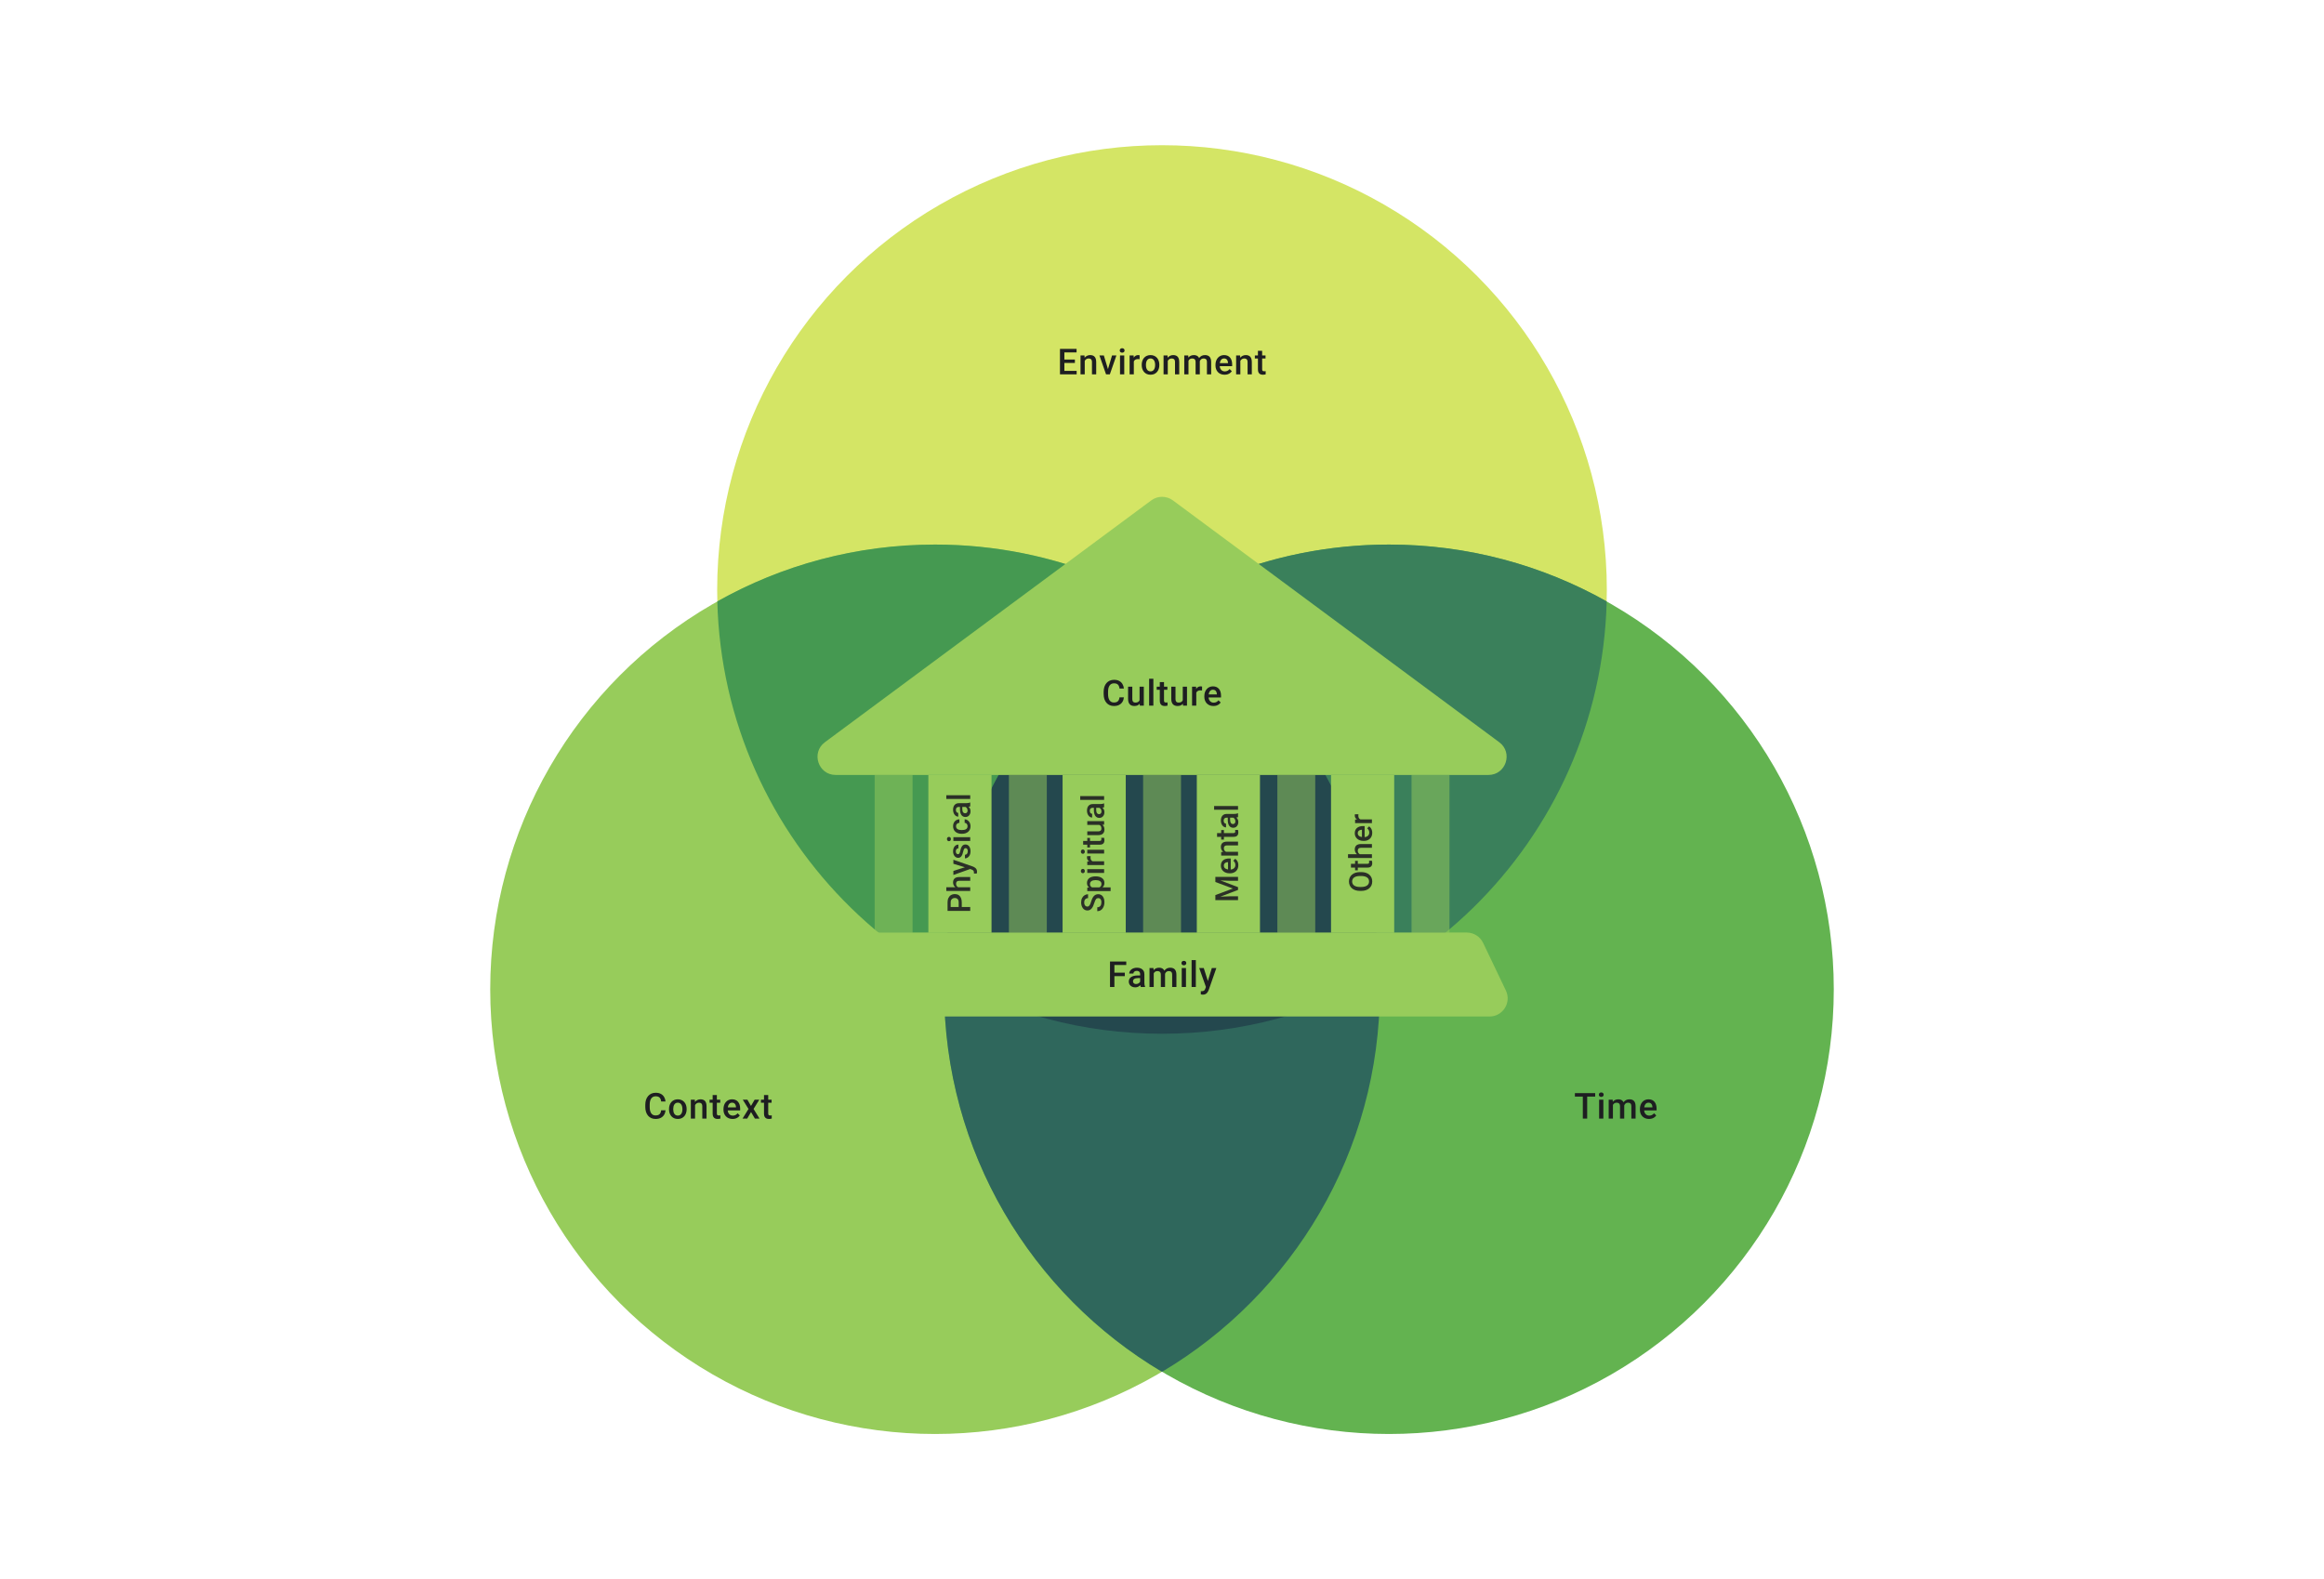 <svg width="1024" height="696" viewBox="0 0 1024 696" fill="none" xmlns="http://www.w3.org/2000/svg">
<circle cx="512" cy="260" r="196" fill="#D4E565"/>
<circle cx="412" cy="436" r="196" fill="#97CC5B"/>
<circle cx="612" cy="436" r="196" fill="#63B350"/>
<path fill-rule="evenodd" clip-rule="evenodd" d="M316.064 265.044C344.421 249.096 377.148 240 412 240C518.561 240 605.261 325.039 607.936 430.956C579.579 446.904 546.852 456 512 456C405.439 456 318.739 370.961 316.064 265.044Z" fill="#459951"/>
<path fill-rule="evenodd" clip-rule="evenodd" d="M416.064 430.956C418.739 325.039 505.439 240 612 240C646.852 240 679.579 249.096 707.936 265.044C705.261 370.961 618.561 456 512 456C477.148 456 444.421 446.904 416.064 430.956Z" fill="#3A805B"/>
<path fill-rule="evenodd" clip-rule="evenodd" d="M512 604.606C569.48 570.441 608 507.719 608 436C608 364.281 569.48 301.559 512 267.394C454.52 301.559 416 364.281 416 436C416 507.719 454.52 570.441 512 604.606Z" fill="#2F675C"/>
<path fill-rule="evenodd" clip-rule="evenodd" d="M512 267C568.128 300.361 606.178 360.953 607.936 430.562C579.579 446.51 546.852 455.606 512 455.606C477.148 455.606 444.421 446.51 416.064 430.562C417.822 360.953 455.872 300.361 512 267Z" fill="#24484E"/>
<path d="M474.399 163.465V165H468.436V163.465H474.399ZM468.984 153.767V165H467.047V153.767H468.984ZM473.62 158.458V159.97H468.436V158.458H473.62ZM474.361 153.767V155.31H468.436V153.767H474.361ZM477.956 158.435V165H476.096V156.653H477.848L477.956 158.435ZM477.624 160.518L477.022 160.51C477.027 159.919 477.11 159.376 477.269 158.882C477.434 158.388 477.66 157.964 477.948 157.609C478.241 157.254 478.591 156.982 478.997 156.791C479.403 156.596 479.856 156.498 480.355 156.498C480.756 156.498 481.119 156.555 481.443 156.668C481.772 156.776 482.052 156.953 482.284 157.2C482.52 157.447 482.7 157.769 482.824 158.165C482.947 158.556 483.009 159.036 483.009 159.607V165H481.142V159.6C481.142 159.198 481.083 158.882 480.964 158.651C480.851 158.414 480.684 158.247 480.463 158.149C480.247 158.046 479.977 157.995 479.653 157.995C479.334 157.995 479.049 158.062 478.797 158.196C478.545 158.329 478.331 158.512 478.156 158.743C477.986 158.975 477.855 159.242 477.763 159.546C477.67 159.849 477.624 160.173 477.624 160.518ZM487.938 163.527L489.983 156.653H491.911L489.011 165H487.807L487.938 163.527ZM486.372 156.653L488.455 163.557L488.556 165H487.352L484.436 156.653H486.372ZM495.367 156.653V165H493.5V156.653H495.367ZM493.377 154.462C493.377 154.179 493.47 153.945 493.655 153.76C493.845 153.569 494.107 153.474 494.442 153.474C494.771 153.474 495.031 153.569 495.221 153.76C495.411 153.945 495.506 154.179 495.506 154.462C495.506 154.739 495.411 154.971 495.221 155.156C495.031 155.341 494.771 155.434 494.442 155.434C494.107 155.434 493.845 155.341 493.655 155.156C493.47 154.971 493.377 154.739 493.377 154.462ZM499.587 158.242V165H497.728V156.653H499.502L499.587 158.242ZM502.141 156.599L502.125 158.327C502.012 158.306 501.889 158.291 501.755 158.28C501.626 158.27 501.498 158.265 501.369 158.265C501.05 158.265 500.77 158.311 500.528 158.404C500.287 158.491 500.083 158.62 499.919 158.79C499.759 158.954 499.636 159.155 499.549 159.391C499.461 159.628 499.41 159.893 499.394 160.186L498.97 160.217C498.97 159.692 499.021 159.206 499.124 158.759C499.227 158.311 499.381 157.918 499.587 157.578C499.798 157.239 500.06 156.974 500.374 156.784C500.693 156.593 501.061 156.498 501.477 156.498C501.59 156.498 501.711 156.509 501.84 156.529C501.974 156.55 502.074 156.573 502.141 156.599ZM503.066 160.919V160.741C503.066 160.14 503.154 159.582 503.329 159.067C503.503 158.548 503.755 158.098 504.085 157.717C504.419 157.331 504.825 157.033 505.304 156.822C505.787 156.606 506.332 156.498 506.939 156.498C507.551 156.498 508.096 156.606 508.575 156.822C509.058 157.033 509.467 157.331 509.801 157.717C510.136 158.098 510.39 158.548 510.565 159.067C510.74 159.582 510.827 160.14 510.827 160.741V160.919C510.827 161.521 510.74 162.079 510.565 162.593C510.39 163.107 510.136 163.557 509.801 163.943C509.467 164.324 509.061 164.622 508.582 164.838C508.104 165.049 507.561 165.154 506.954 165.154C506.342 165.154 505.795 165.049 505.311 164.838C504.833 164.622 504.427 164.324 504.092 163.943C503.758 163.557 503.503 163.107 503.329 162.593C503.154 162.079 503.066 161.521 503.066 160.919ZM504.925 160.741V160.919C504.925 161.294 504.964 161.649 505.041 161.984C505.118 162.318 505.239 162.611 505.404 162.863C505.568 163.115 505.779 163.313 506.036 163.457C506.294 163.601 506.6 163.673 506.954 163.673C507.299 163.673 507.597 163.601 507.849 163.457C508.107 163.313 508.317 163.115 508.482 162.863C508.647 162.611 508.767 162.318 508.845 161.984C508.927 161.649 508.968 161.294 508.968 160.919V160.741C508.968 160.371 508.927 160.021 508.845 159.692C508.767 159.358 508.644 159.062 508.474 158.805C508.31 158.548 508.099 158.347 507.842 158.203C507.59 158.054 507.289 157.98 506.939 157.98C506.589 157.98 506.286 158.054 506.029 158.203C505.777 158.347 505.568 158.548 505.404 158.805C505.239 159.062 505.118 159.358 505.041 159.692C504.964 160.021 504.925 160.371 504.925 160.741ZM514.546 158.435V165H512.686V156.653H514.438L514.546 158.435ZM514.214 160.518L513.612 160.51C513.617 159.919 513.7 159.376 513.859 158.882C514.024 158.388 514.25 157.964 514.538 157.609C514.831 157.254 515.181 156.982 515.587 156.791C515.993 156.596 516.446 156.498 516.945 156.498C517.346 156.498 517.709 156.555 518.033 156.668C518.362 156.776 518.642 156.953 518.874 157.2C519.11 157.447 519.29 157.769 519.414 158.165C519.537 158.556 519.599 159.036 519.599 159.607V165H517.732V159.6C517.732 159.198 517.673 158.882 517.554 158.651C517.441 158.414 517.274 158.247 517.053 158.149C516.837 158.046 516.567 157.995 516.243 157.995C515.924 157.995 515.639 158.062 515.387 158.196C515.134 158.329 514.921 158.512 514.746 158.743C514.576 158.975 514.445 159.242 514.353 159.546C514.26 159.849 514.214 160.173 514.214 160.518ZM523.672 158.35V165H521.813V156.653H523.564L523.672 158.35ZM523.371 160.518L522.738 160.51C522.738 159.934 522.81 159.402 522.954 158.913C523.098 158.424 523.309 158 523.587 157.64C523.865 157.275 524.209 156.995 524.621 156.799C525.037 156.599 525.518 156.498 526.064 156.498C526.444 156.498 526.791 156.555 527.105 156.668C527.424 156.776 527.699 156.948 527.931 157.185C528.167 157.421 528.347 157.725 528.471 158.095C528.599 158.466 528.663 158.913 528.663 159.438V165H526.804V159.6C526.804 159.193 526.742 158.874 526.619 158.643C526.501 158.412 526.328 158.247 526.102 158.149C525.881 158.046 525.616 157.995 525.307 157.995C524.958 157.995 524.659 158.062 524.413 158.196C524.171 158.329 523.973 158.512 523.819 158.743C523.664 158.975 523.551 159.242 523.479 159.546C523.407 159.849 523.371 160.173 523.371 160.518ZM528.548 160.024L527.676 160.217C527.676 159.713 527.745 159.237 527.884 158.79C528.028 158.337 528.237 157.941 528.509 157.602C528.787 157.257 529.129 156.987 529.535 156.791C529.942 156.596 530.407 156.498 530.932 156.498C531.358 156.498 531.739 156.557 532.073 156.676C532.413 156.789 532.701 156.969 532.937 157.216C533.174 157.463 533.354 157.784 533.478 158.18C533.601 158.571 533.663 159.044 533.663 159.6V165H531.796V159.592C531.796 159.17 531.734 158.844 531.611 158.612C531.492 158.381 531.322 158.221 531.101 158.134C530.88 158.041 530.615 157.995 530.307 157.995C530.019 157.995 529.764 158.049 529.543 158.157C529.327 158.26 529.144 158.406 528.995 158.597C528.846 158.782 528.733 158.995 528.656 159.237C528.584 159.479 528.548 159.741 528.548 160.024ZM539.572 165.154C538.955 165.154 538.397 165.054 537.898 164.853C537.404 164.648 536.982 164.362 536.633 163.997C536.288 163.632 536.023 163.202 535.838 162.709C535.653 162.215 535.56 161.683 535.56 161.112V160.803C535.56 160.15 535.655 159.559 535.846 159.029C536.036 158.499 536.301 158.046 536.64 157.671C536.98 157.29 537.381 157 537.844 156.799C538.307 156.599 538.808 156.498 539.348 156.498C539.945 156.498 540.467 156.599 540.914 156.799C541.362 157 541.732 157.283 542.025 157.648C542.324 158.008 542.545 158.437 542.689 158.936C542.838 159.435 542.912 159.985 542.912 160.587V161.382H536.463V160.047H541.076V159.901C541.066 159.566 540.999 159.252 540.876 158.959C540.757 158.666 540.575 158.43 540.328 158.25C540.081 158.07 539.752 157.98 539.34 157.98C539.032 157.98 538.757 158.046 538.515 158.18C538.278 158.309 538.08 158.496 537.921 158.743C537.762 158.99 537.638 159.288 537.551 159.638C537.468 159.983 537.427 160.371 537.427 160.803V161.112C537.427 161.477 537.476 161.816 537.574 162.13C537.677 162.439 537.826 162.709 538.021 162.94C538.217 163.172 538.453 163.354 538.731 163.488C539.009 163.617 539.325 163.681 539.68 163.681C540.127 163.681 540.526 163.591 540.876 163.411C541.225 163.231 541.529 162.976 541.786 162.647L542.766 163.596C542.586 163.858 542.352 164.11 542.064 164.352C541.776 164.589 541.423 164.781 541.007 164.931C540.595 165.08 540.117 165.154 539.572 165.154ZM546.523 158.435V165H544.663V156.653H546.415L546.523 158.435ZM546.191 160.518L545.589 160.51C545.594 159.919 545.677 159.376 545.836 158.882C546.001 158.388 546.227 157.964 546.515 157.609C546.808 157.254 547.158 156.982 547.564 156.791C547.971 156.596 548.423 156.498 548.922 156.498C549.323 156.498 549.686 156.555 550.01 156.668C550.339 156.776 550.619 156.953 550.851 157.2C551.087 157.447 551.267 157.769 551.391 158.165C551.514 158.556 551.576 159.036 551.576 159.607V165H549.709V159.6C549.709 159.198 549.65 158.882 549.531 158.651C549.418 158.414 549.251 158.247 549.03 158.149C548.814 158.046 548.544 157.995 548.22 157.995C547.901 157.995 547.616 158.062 547.364 158.196C547.112 158.329 546.898 158.512 546.723 158.743C546.554 158.975 546.422 159.242 546.33 159.546C546.237 159.849 546.191 160.173 546.191 160.518ZM557.616 156.653V158.01H552.91V156.653H557.616ZM554.268 154.608H556.127V162.693C556.127 162.95 556.163 163.148 556.235 163.287C556.313 163.421 556.418 163.511 556.552 163.557C556.685 163.604 556.842 163.627 557.022 163.627C557.151 163.627 557.274 163.619 557.393 163.604C557.511 163.588 557.606 163.573 557.678 163.557L557.686 164.977C557.531 165.023 557.351 165.064 557.146 165.1C556.945 165.136 556.714 165.154 556.451 165.154C556.024 165.154 555.646 165.08 555.317 164.931C554.988 164.776 554.731 164.527 554.546 164.182C554.361 163.838 554.268 163.38 554.268 162.809V154.608Z" fill="#1E1E21"/>
<path d="M291.317 489.343H293.246C293.184 490.079 292.979 490.734 292.629 491.311C292.279 491.881 291.788 492.331 291.155 492.661C290.523 492.99 289.754 493.154 288.849 493.154C288.154 493.154 287.529 493.031 286.974 492.784C286.419 492.532 285.943 492.177 285.547 491.719C285.151 491.257 284.847 490.698 284.636 490.045C284.431 489.392 284.328 488.662 284.328 487.854V486.921C284.328 486.113 284.433 485.383 284.644 484.73C284.86 484.077 285.169 483.519 285.57 483.056C285.971 482.588 286.452 482.23 287.013 481.983C287.578 481.736 288.213 481.613 288.918 481.613C289.813 481.613 290.569 481.778 291.186 482.107C291.803 482.436 292.282 482.891 292.621 483.472C292.966 484.053 293.177 484.719 293.254 485.47H291.325C291.274 484.987 291.161 484.573 290.986 484.228C290.816 483.884 290.564 483.621 290.23 483.441C289.895 483.256 289.458 483.164 288.918 483.164C288.476 483.164 288.09 483.246 287.761 483.411C287.432 483.575 287.157 483.817 286.935 484.136C286.714 484.455 286.547 484.848 286.434 485.316C286.326 485.779 286.272 486.309 286.272 486.905V487.854C286.272 488.42 286.321 488.934 286.419 489.397C286.521 489.855 286.676 490.248 286.881 490.578C287.092 490.907 287.36 491.161 287.684 491.341C288.008 491.521 288.396 491.611 288.849 491.611C289.399 491.611 289.844 491.524 290.183 491.349C290.528 491.174 290.788 490.92 290.963 490.585C291.143 490.246 291.261 489.832 291.317 489.343ZM294.781 488.919V488.741C294.781 488.14 294.869 487.582 295.043 487.067C295.218 486.548 295.47 486.098 295.799 485.717C296.134 485.332 296.54 485.033 297.018 484.822C297.502 484.606 298.047 484.498 298.654 484.498C299.266 484.498 299.811 484.606 300.289 484.822C300.773 485.033 301.182 485.332 301.516 485.717C301.85 486.098 302.105 486.548 302.28 487.067C302.455 487.582 302.542 488.14 302.542 488.741V488.919C302.542 489.521 302.455 490.079 302.28 490.593C302.105 491.107 301.85 491.557 301.516 491.943C301.182 492.324 300.776 492.622 300.297 492.838C299.819 493.049 299.276 493.154 298.669 493.154C298.057 493.154 297.51 493.049 297.026 492.838C296.548 492.622 296.141 492.324 295.807 491.943C295.473 491.557 295.218 491.107 295.043 490.593C294.869 490.079 294.781 489.521 294.781 488.919ZM296.64 488.741V488.919C296.64 489.294 296.679 489.649 296.756 489.984C296.833 490.318 296.954 490.611 297.119 490.863C297.283 491.115 297.494 491.313 297.751 491.457C298.008 491.601 298.314 491.673 298.669 491.673C299.014 491.673 299.312 491.601 299.564 491.457C299.821 491.313 300.032 491.115 300.197 490.863C300.361 490.611 300.482 490.318 300.56 489.984C300.642 489.649 300.683 489.294 300.683 488.919V488.741C300.683 488.371 300.642 488.021 300.56 487.692C300.482 487.358 300.359 487.062 300.189 486.805C300.025 486.548 299.814 486.347 299.557 486.203C299.305 486.054 299.004 485.98 298.654 485.98C298.304 485.98 298.001 486.054 297.744 486.203C297.492 486.347 297.283 486.548 297.119 486.805C296.954 487.062 296.833 487.358 296.756 487.692C296.679 488.021 296.64 488.371 296.64 488.741ZM306.26 486.435V493H304.401V484.653H306.152L306.26 486.435ZM305.929 488.518L305.327 488.51C305.332 487.919 305.414 487.376 305.574 486.882C305.738 486.388 305.965 485.964 306.253 485.609C306.546 485.254 306.896 484.982 307.302 484.791C307.708 484.596 308.161 484.498 308.66 484.498C309.061 484.498 309.424 484.555 309.748 484.668C310.077 484.776 310.357 484.953 310.588 485.2C310.825 485.447 311.005 485.769 311.129 486.165C311.252 486.556 311.314 487.036 311.314 487.607V493H309.447V487.6C309.447 487.198 309.388 486.882 309.269 486.651C309.156 486.414 308.989 486.247 308.768 486.149C308.552 486.046 308.282 485.995 307.958 485.995C307.639 485.995 307.353 486.062 307.101 486.196C306.849 486.329 306.636 486.512 306.461 486.743C306.291 486.975 306.16 487.242 306.068 487.546C305.975 487.849 305.929 488.173 305.929 488.518ZM317.354 484.653V486.01H312.648V484.653H317.354ZM314.006 482.608H315.865V490.693C315.865 490.95 315.901 491.148 315.973 491.287C316.05 491.421 316.156 491.511 316.289 491.557C316.423 491.604 316.58 491.627 316.76 491.627C316.889 491.627 317.012 491.619 317.13 491.604C317.249 491.588 317.344 491.573 317.416 491.557L317.424 492.977C317.269 493.023 317.089 493.064 316.883 493.1C316.683 493.136 316.451 493.154 316.189 493.154C315.762 493.154 315.384 493.08 315.055 492.931C314.726 492.776 314.469 492.527 314.284 492.182C314.098 491.838 314.006 491.38 314.006 490.809V482.608ZM322.785 493.154C322.168 493.154 321.61 493.054 321.111 492.853C320.617 492.648 320.195 492.362 319.846 491.997C319.501 491.632 319.236 491.203 319.051 490.709C318.866 490.215 318.773 489.683 318.773 489.112V488.803C318.773 488.15 318.868 487.559 319.059 487.029C319.249 486.499 319.514 486.046 319.853 485.671C320.193 485.29 320.594 485 321.057 484.799C321.52 484.599 322.021 484.498 322.561 484.498C323.158 484.498 323.68 484.599 324.127 484.799C324.575 485 324.945 485.283 325.238 485.648C325.537 486.008 325.758 486.437 325.902 486.936C326.051 487.435 326.126 487.985 326.126 488.587V489.382H319.676V488.047H324.289V487.901C324.279 487.566 324.212 487.253 324.089 486.959C323.971 486.666 323.788 486.43 323.541 486.25C323.294 486.07 322.965 485.98 322.554 485.98C322.245 485.98 321.97 486.046 321.728 486.18C321.492 486.309 321.294 486.496 321.134 486.743C320.975 486.99 320.851 487.289 320.764 487.638C320.681 487.983 320.64 488.371 320.64 488.803V489.112C320.64 489.477 320.689 489.816 320.787 490.13C320.89 490.439 321.039 490.709 321.234 490.94C321.43 491.172 321.666 491.354 321.944 491.488C322.222 491.617 322.538 491.681 322.893 491.681C323.341 491.681 323.739 491.591 324.089 491.411C324.439 491.231 324.742 490.976 324.999 490.647L325.979 491.596C325.799 491.858 325.565 492.11 325.277 492.352C324.989 492.589 324.637 492.781 324.22 492.931C323.809 493.08 323.33 493.154 322.785 493.154ZM329.311 484.653L330.901 487.422L332.521 484.653H334.565L332.035 488.749L334.666 493H332.621L330.924 490.115L329.227 493H327.174L329.798 488.749L327.275 484.653H329.311ZM339.981 484.653V486.01H335.275V484.653H339.981ZM336.633 482.608H338.492V490.693C338.492 490.95 338.528 491.148 338.6 491.287C338.677 491.421 338.782 491.511 338.916 491.557C339.05 491.604 339.207 491.627 339.387 491.627C339.515 491.627 339.639 491.619 339.757 491.604C339.875 491.588 339.971 491.573 340.043 491.557L340.05 492.977C339.896 493.023 339.716 493.064 339.51 493.1C339.31 493.136 339.078 493.154 338.816 493.154C338.389 493.154 338.011 493.08 337.682 492.931C337.353 492.776 337.095 492.527 336.91 492.182C336.725 491.838 336.633 491.38 336.633 490.809V482.608Z" fill="#1E1E21"/>
<path d="M699.344 481.767V493H697.423V481.767H699.344ZM702.87 481.767V483.31H693.928V481.767H702.87ZM706.472 484.653V493H704.605V484.653H706.472ZM704.482 482.462C704.482 482.179 704.575 481.945 704.76 481.76C704.95 481.569 705.212 481.474 705.547 481.474C705.876 481.474 706.136 481.569 706.326 481.76C706.516 481.945 706.611 482.179 706.611 482.462C706.611 482.739 706.516 482.971 706.326 483.156C706.136 483.341 705.876 483.434 705.547 483.434C705.212 483.434 704.95 483.341 704.76 483.156C704.575 482.971 704.482 482.739 704.482 482.462ZM710.684 486.35V493H708.825V484.653H710.576L710.684 486.35ZM710.384 488.518L709.751 488.51C709.751 487.934 709.823 487.402 709.967 486.913C710.111 486.424 710.322 486 710.6 485.64C710.877 485.275 711.222 484.995 711.633 484.799C712.05 484.599 712.531 484.498 713.076 484.498C713.457 484.498 713.804 484.555 714.118 484.668C714.436 484.776 714.712 484.948 714.943 485.185C715.18 485.422 715.36 485.725 715.483 486.095C715.612 486.466 715.676 486.913 715.676 487.438V493H713.817V487.6C713.817 487.193 713.755 486.874 713.632 486.643C713.513 486.412 713.341 486.247 713.115 486.149C712.893 486.046 712.629 485.995 712.32 485.995C711.97 485.995 711.672 486.062 711.425 486.196C711.183 486.329 710.985 486.512 710.831 486.743C710.677 486.975 710.564 487.242 710.492 487.546C710.42 487.849 710.384 488.173 710.384 488.518ZM715.56 488.024L714.688 488.217C714.688 487.713 714.758 487.237 714.897 486.79C715.041 486.337 715.249 485.941 715.522 485.602C715.799 485.257 716.141 484.987 716.548 484.791C716.954 484.596 717.42 484.498 717.944 484.498C718.371 484.498 718.752 484.557 719.086 484.676C719.425 484.789 719.713 484.969 719.95 485.216C720.187 485.463 720.367 485.784 720.49 486.18C720.613 486.571 720.675 487.044 720.675 487.6V493H718.808V487.592C718.808 487.17 718.746 486.844 718.623 486.612C718.505 486.381 718.335 486.221 718.114 486.134C717.893 486.041 717.628 485.995 717.319 485.995C717.031 485.995 716.777 486.049 716.555 486.157C716.339 486.26 716.157 486.406 716.008 486.597C715.859 486.782 715.745 486.995 715.668 487.237C715.596 487.479 715.56 487.741 715.56 488.024ZM726.584 493.154C725.967 493.154 725.409 493.054 724.91 492.853C724.417 492.648 723.995 492.362 723.645 491.997C723.3 491.632 723.036 491.203 722.85 490.709C722.665 490.215 722.573 489.683 722.573 489.112V488.803C722.573 488.15 722.668 487.559 722.858 487.029C723.048 486.499 723.313 486.046 723.653 485.671C723.992 485.29 724.393 485 724.856 484.799C725.319 484.599 725.821 484.498 726.361 484.498C726.957 484.498 727.479 484.599 727.927 484.799C728.374 485 728.745 485.283 729.038 485.648C729.336 486.008 729.557 486.437 729.701 486.936C729.85 487.435 729.925 487.985 729.925 488.587V489.382H723.475V488.047H728.089V487.901C728.079 487.566 728.012 487.253 727.888 486.959C727.77 486.666 727.587 486.43 727.341 486.25C727.094 486.07 726.764 485.98 726.353 485.98C726.044 485.98 725.769 486.046 725.528 486.18C725.291 486.309 725.093 486.496 724.933 486.743C724.774 486.99 724.651 487.289 724.563 487.638C724.481 487.983 724.44 488.371 724.44 488.803V489.112C724.44 489.477 724.489 489.816 724.586 490.13C724.689 490.439 724.838 490.709 725.034 490.94C725.229 491.172 725.466 491.354 725.744 491.488C726.021 491.617 726.338 491.681 726.692 491.681C727.14 491.681 727.539 491.591 727.888 491.411C728.238 491.231 728.541 490.976 728.799 490.647L729.778 491.596C729.598 491.858 729.364 492.11 729.076 492.352C728.788 492.589 728.436 492.781 728.019 492.931C727.608 493.08 727.13 493.154 726.584 493.154Z" fill="#1E1E21"/>
<g style="mix-blend-mode:screen">
<path d="M507.268 220.531C510.097 218.434 513.966 218.434 516.795 220.531L660.599 327.118C666.794 331.71 663.546 341.545 655.835 341.545H368.228C360.517 341.545 357.27 331.71 363.464 327.118L507.268 220.531Z" fill="#97CC5B"/>
<path d="M370.515 415.549C371.844 412.769 374.651 411 377.733 411H646.267C649.349 411 652.156 412.769 653.485 415.549L663.525 436.549C666.064 441.859 662.193 448 656.308 448H367.692C361.807 448 357.936 441.859 360.475 436.549L370.515 415.549Z" fill="#97CC5B"/>
<rect x="409.056" y="341.545" width="27.831" height="69.578" fill="#97CC5B"/>
<rect x="468.197" y="341.545" width="27.831" height="69.578" fill="#97CC5B"/>
<rect x="527.339" y="341.545" width="27.831" height="69.578" fill="#97CC5B"/>
<rect x="586.48" y="341.545" width="27.831" height="69.578" fill="#97CC5B"/>
<g opacity="0.5">
<rect x="385.399" y="341.545" width="16.699" height="69.578" fill="#97CC5B"/>
<rect x="444.541" y="341.545" width="16.699" height="69.578" fill="#97CC5B"/>
<rect x="503.682" y="341.545" width="16.699" height="69.578" fill="#97CC5B"/>
<rect x="562.824" y="341.545" width="16.699" height="69.578" fill="#97CC5B"/>
<rect x="621.965" y="341.545" width="16.699" height="69.578" fill="#97CC5B"/>
</g>
</g>
<path d="M423.775 397.679L423.775 400.279L422.41 400.279L422.41 397.679C422.41 397.226 422.336 396.86 422.19 396.581C422.044 396.302 421.842 396.099 421.586 395.97C421.326 395.838 421.028 395.772 420.695 395.772C420.379 395.772 420.084 395.838 419.81 395.97C419.531 396.099 419.306 396.302 419.137 396.581C418.968 396.86 418.883 397.226 418.883 397.679L418.883 399.751L427.5 399.751L427.5 401.472L417.511 401.472L417.511 397.679C417.511 396.906 417.649 396.249 417.923 395.71C418.193 395.166 418.568 394.752 419.048 394.468C419.524 394.185 420.068 394.043 420.681 394.043C421.326 394.043 421.879 394.185 422.341 394.468C422.803 394.752 423.157 395.166 423.404 395.71C423.651 396.249 423.775 396.906 423.775 397.679ZM416.962 391.031L427.5 391.031L427.5 392.678L416.962 392.678L416.962 391.031ZM423.514 391.319L423.507 391.854C422.995 391.85 422.522 391.779 422.087 391.642C421.653 391.5 421.275 391.303 420.955 391.052C420.631 390.795 420.381 390.489 420.207 390.132C420.029 389.776 419.94 389.38 419.94 388.945C419.94 388.58 419.99 388.25 420.091 387.958C420.191 387.66 420.354 387.404 420.578 387.189C420.797 386.974 421.086 386.812 421.442 386.702C421.794 386.588 422.224 386.531 422.732 386.531L427.5 386.531L427.5 388.191L422.718 388.191C422.362 388.191 422.078 388.243 421.868 388.349C421.657 388.449 421.506 388.598 421.415 388.795C421.319 388.991 421.271 389.231 421.271 389.515C421.271 389.812 421.33 390.075 421.449 390.304C421.568 390.528 421.73 390.715 421.936 390.866C422.142 391.017 422.38 391.132 422.65 391.209C422.92 391.283 423.208 391.319 423.514 391.319ZM426.69 382.703L420.077 380.686L420.077 378.916L428.632 381.893C428.815 381.962 429.014 382.051 429.229 382.161C429.444 382.27 429.647 382.414 429.839 382.593C430.036 382.767 430.194 382.984 430.313 383.245C430.436 383.505 430.498 383.821 430.498 384.191C430.498 384.338 430.484 384.479 430.457 384.617C430.434 384.749 430.409 384.875 430.381 384.994L429.119 385.001C429.124 384.955 429.128 384.9 429.133 384.836C429.137 384.768 429.14 384.713 429.14 384.671C429.14 384.397 429.105 384.168 429.037 383.985C428.973 383.803 428.867 383.654 428.721 383.54C428.575 383.421 428.378 383.32 428.131 383.238L426.69 382.703ZM420.077 383.841L425.634 382.078L427.377 381.783L427.672 382.929L420.077 385.625L420.077 383.841ZM425.49 373.805C425.325 373.805 425.177 373.846 425.044 373.928C424.907 374.01 424.783 374.168 424.674 374.402C424.564 374.63 424.463 374.969 424.372 375.417C424.285 375.81 424.182 376.172 424.063 376.501C423.939 376.826 423.791 377.105 423.617 377.338C423.443 377.571 423.237 377.752 423 377.88C422.762 378.008 422.487 378.072 422.176 378.072C421.875 378.072 421.589 378.006 421.319 377.873C421.049 377.74 420.811 377.55 420.605 377.303C420.4 377.056 420.237 376.757 420.118 376.405C419.999 376.048 419.94 375.65 419.94 375.211C419.94 374.589 420.045 374.056 420.255 373.613C420.461 373.164 420.743 372.821 421.099 372.584C421.451 372.346 421.849 372.227 422.293 372.227L422.293 373.88C422.096 373.88 421.913 373.93 421.744 374.031C421.57 374.127 421.431 374.273 421.326 374.47C421.216 374.667 421.161 374.914 421.161 375.211C421.161 375.495 421.207 375.73 421.298 375.918C421.385 376.101 421.499 376.238 421.641 376.329C421.783 376.416 421.939 376.46 422.108 376.46C422.231 376.46 422.343 376.437 422.444 376.391C422.54 376.341 422.629 376.258 422.711 376.144C422.789 376.03 422.862 375.874 422.931 375.678C423 375.476 423.066 375.225 423.13 374.923C423.249 374.356 423.402 373.869 423.59 373.462C423.773 373.05 424.01 372.734 424.303 372.515C424.591 372.295 424.957 372.186 425.401 372.186C425.73 372.186 426.032 372.257 426.306 372.398C426.576 372.536 426.812 372.737 427.013 373.002C427.21 373.267 427.363 373.585 427.473 373.956C427.582 374.322 427.637 374.733 427.637 375.19C427.637 375.863 427.518 376.432 427.28 376.899C427.038 377.365 426.729 377.72 426.354 377.962C425.975 378.2 425.581 378.319 425.174 378.319L425.174 376.72C425.481 376.702 425.725 376.617 425.908 376.467C426.087 376.311 426.217 376.119 426.299 375.89C426.377 375.657 426.416 375.417 426.416 375.17C426.416 374.873 426.377 374.623 426.299 374.422C426.217 374.221 426.107 374.068 425.97 373.962C425.828 373.857 425.668 373.805 425.49 373.805ZM420.077 368.968L427.5 368.968L427.5 370.628L420.077 370.628L420.077 368.968ZM418.129 370.738C417.877 370.738 417.669 370.656 417.504 370.491C417.335 370.322 417.251 370.089 417.251 369.791C417.251 369.499 417.335 369.268 417.504 369.098C417.669 368.929 417.877 368.845 418.129 368.845C418.376 368.845 418.582 368.929 418.746 369.098C418.911 369.268 418.993 369.499 418.993 369.791C418.993 370.089 418.911 370.322 418.746 370.491C418.582 370.656 418.376 370.738 418.129 370.738ZM426.32 364.125C426.32 363.855 426.267 363.612 426.162 363.398C426.052 363.178 425.902 363.002 425.709 362.869C425.517 362.732 425.296 362.657 425.044 362.643L425.044 361.086C425.524 361.095 425.961 361.237 426.354 361.511C426.748 361.785 427.061 362.149 427.294 362.602C427.523 363.055 427.637 363.555 427.637 364.104C427.637 364.671 427.541 365.165 427.349 365.586C427.152 366.007 426.883 366.357 426.54 366.636C426.197 366.915 425.801 367.125 425.353 367.267C424.904 367.404 424.424 367.473 423.912 367.473L423.672 367.473C423.16 367.473 422.679 367.404 422.231 367.267C421.778 367.125 421.381 366.915 421.038 366.636C420.695 366.357 420.427 366.007 420.235 365.586C420.038 365.165 419.94 364.674 419.94 364.111C419.94 363.516 420.059 362.995 420.297 362.547C420.53 362.099 420.857 361.746 421.278 361.49C421.694 361.23 422.179 361.095 422.732 361.086L422.732 362.643C422.458 362.657 422.211 362.725 421.991 362.849C421.767 362.968 421.589 363.137 421.456 363.356C421.323 363.571 421.257 363.83 421.257 364.132C421.257 364.465 421.326 364.742 421.463 364.962C421.596 365.181 421.778 365.353 422.012 365.476C422.24 365.6 422.499 365.689 422.787 365.744C423.07 365.794 423.365 365.819 423.672 365.819L423.912 365.819C424.218 365.819 424.516 365.794 424.804 365.744C425.092 365.693 425.35 365.607 425.579 365.483C425.803 365.355 425.984 365.181 426.121 364.962C426.254 364.742 426.32 364.463 426.32 364.125ZM426.011 355.632L422.471 355.632C422.206 355.632 421.977 355.68 421.785 355.776C421.593 355.872 421.445 356.018 421.339 356.215C421.234 356.407 421.182 356.649 421.182 356.942C421.182 357.212 421.227 357.445 421.319 357.642C421.41 357.838 421.534 357.992 421.689 358.101C421.845 358.211 422.021 358.266 422.218 358.266L422.218 359.912C421.925 359.912 421.641 359.842 421.367 359.7C421.092 359.558 420.848 359.352 420.633 359.082C420.418 358.813 420.249 358.49 420.125 358.115C420.002 357.74 419.94 357.319 419.94 356.853C419.94 356.295 420.034 355.801 420.221 355.371C420.409 354.936 420.692 354.596 421.072 354.349C421.447 354.097 421.918 353.971 422.485 353.971L425.785 353.971C426.123 353.971 426.427 353.949 426.697 353.903C426.963 353.852 427.194 353.782 427.39 353.69L427.5 353.69L427.5 355.385C427.322 355.462 427.095 355.524 426.821 355.57C426.542 355.611 426.272 355.632 426.011 355.632ZM422.986 355.392L424.008 355.378L424.008 356.565C424.008 356.871 424.038 357.141 424.097 357.374C424.152 357.607 424.234 357.802 424.344 357.957C424.454 358.113 424.587 358.229 424.742 358.307C424.898 358.385 425.074 358.424 425.27 358.424C425.467 358.424 425.648 358.378 425.812 358.287C425.972 358.195 426.098 358.062 426.19 357.889C426.281 357.71 426.327 357.495 426.327 357.244C426.327 356.905 426.258 356.61 426.121 356.359C425.979 356.103 425.808 355.901 425.607 355.755C425.401 355.609 425.206 355.531 425.023 355.522L425.757 354.987C425.945 355.042 426.146 355.135 426.361 355.268C426.576 355.401 426.782 355.574 426.979 355.789C427.171 356 427.328 356.254 427.452 356.551C427.575 356.844 427.637 357.182 427.637 357.566C427.637 358.051 427.541 358.483 427.349 358.863C427.152 359.242 426.889 359.54 426.56 359.755C426.226 359.97 425.849 360.077 425.428 360.077C425.035 360.077 424.687 360.004 424.385 359.858C424.079 359.707 423.823 359.487 423.617 359.199C423.411 358.906 423.256 358.55 423.151 358.129C423.041 357.708 422.986 357.228 422.986 356.688L422.986 355.392ZM416.962 350.473L427.5 350.473L427.5 352.133L416.962 352.133L416.962 350.473Z" fill="#1E1E21" fill-opacity="0.89"/>
<path d="M483.927 395.826C483.722 395.826 483.539 395.858 483.379 395.922C483.218 395.982 483.072 396.089 482.939 396.245C482.807 396.4 482.679 396.62 482.555 396.903C482.427 397.182 482.297 397.539 482.164 397.974C482.018 398.449 481.856 398.888 481.677 399.291C481.494 399.689 481.284 400.036 481.046 400.334C480.804 400.631 480.527 400.862 480.216 401.027C479.9 401.191 479.537 401.274 479.125 401.274C478.718 401.274 478.348 401.189 478.014 401.02C477.68 400.846 477.392 400.601 477.149 400.286C476.902 399.965 476.713 399.588 476.58 399.154C476.443 398.719 476.374 398.239 476.374 397.713C476.374 396.972 476.511 396.334 476.786 395.799C477.06 395.259 477.428 394.845 477.89 394.557C478.352 394.265 478.862 394.118 479.42 394.118L479.42 395.826C479.091 395.826 478.8 395.897 478.549 396.039C478.293 396.176 478.091 396.387 477.945 396.67C477.799 396.949 477.726 397.304 477.726 397.734C477.726 398.141 477.787 398.479 477.911 398.749C478.034 399.019 478.201 399.22 478.412 399.353C478.622 399.485 478.86 399.552 479.125 399.552C479.313 399.552 479.484 399.508 479.64 399.421C479.791 399.334 479.932 399.202 480.065 399.023C480.193 398.845 480.314 398.621 480.429 398.351C480.543 398.081 480.653 397.763 480.758 397.397C480.923 396.844 481.105 396.362 481.307 395.95C481.503 395.538 481.727 395.195 481.979 394.921C482.231 394.646 482.516 394.441 482.837 394.303C483.152 394.166 483.511 394.098 483.914 394.098C484.334 394.098 484.714 394.182 485.052 394.351C485.386 394.521 485.672 394.763 485.91 395.079C486.143 395.39 486.324 395.765 486.452 396.204C486.575 396.638 486.637 397.123 486.637 397.658C486.637 398.138 486.573 398.612 486.445 399.078C486.317 399.54 486.123 399.961 485.862 400.341C485.597 400.72 485.267 401.022 484.874 401.246C484.476 401.47 484.012 401.582 483.481 401.582L483.481 399.86C483.806 399.86 484.083 399.805 484.312 399.696C484.54 399.581 484.728 399.424 484.874 399.222C485.016 399.021 485.121 398.788 485.19 398.523C485.258 398.253 485.293 397.965 485.293 397.658C485.293 397.256 485.235 396.919 485.121 396.65C485.007 396.375 484.847 396.169 484.641 396.032C484.435 395.895 484.197 395.826 483.927 395.826ZM480.504 391.079L489.354 391.079L489.354 392.732L479.077 392.732L479.077 391.209L480.504 391.079ZM482.72 386.243L482.864 386.243C483.404 386.243 483.904 386.307 484.366 386.435C484.824 386.558 485.224 386.743 485.567 386.99C485.905 387.233 486.168 387.532 486.356 387.889C486.543 388.246 486.637 388.657 486.637 389.124C486.637 389.586 486.553 389.991 486.383 390.338C486.21 390.681 485.965 390.972 485.649 391.209C485.334 391.447 484.963 391.639 484.538 391.786C484.108 391.927 483.637 392.028 483.125 392.088L482.569 392.088C482.025 392.028 481.531 391.927 481.087 391.786C480.644 391.639 480.262 391.447 479.942 391.209C479.621 390.972 479.374 390.681 479.201 390.338C479.027 389.995 478.94 389.595 478.94 389.138C478.94 388.671 479.031 388.257 479.214 387.896C479.393 387.535 479.649 387.23 479.983 386.983C480.312 386.736 480.71 386.551 481.176 386.428C481.638 386.304 482.153 386.243 482.72 386.243ZM482.864 387.896L482.72 387.896C482.377 387.896 482.059 387.928 481.766 387.992C481.469 388.056 481.208 388.157 480.984 388.294C480.76 388.431 480.586 388.607 480.463 388.822C480.335 389.032 480.271 389.286 480.271 389.583C480.271 389.876 480.321 390.128 480.422 390.338C480.518 390.549 480.653 390.725 480.826 390.866C481 391.008 481.204 391.118 481.437 391.196C481.666 391.273 481.915 391.328 482.185 391.36L483.516 391.36C483.845 391.305 484.147 391.212 484.421 391.079C484.696 390.946 484.915 390.759 485.08 390.517C485.24 390.27 485.32 389.954 485.32 389.57C485.32 389.272 485.256 389.019 485.128 388.808C485 388.598 484.824 388.426 484.6 388.294C484.371 388.157 484.108 388.056 483.811 387.992C483.513 387.928 483.198 387.896 482.864 387.896ZM479.077 383.066L486.5 383.066L486.5 384.726L479.077 384.726L479.077 383.066ZM477.129 384.836C476.877 384.836 476.669 384.754 476.504 384.589C476.335 384.42 476.251 384.187 476.251 383.889C476.251 383.597 476.335 383.366 476.504 383.197C476.669 383.027 476.877 382.943 477.129 382.943C477.376 382.943 477.582 383.027 477.746 383.197C477.911 383.366 477.993 383.597 477.993 383.889C477.993 384.187 477.911 384.42 477.746 384.589C477.582 384.754 477.376 384.836 477.129 384.836ZM480.49 379.595L486.5 379.595L486.5 381.248L479.077 381.248L479.077 379.67L480.49 379.595ZM479.029 377.324L480.566 377.338C480.548 377.438 480.534 377.548 480.525 377.667C480.515 377.781 480.511 377.896 480.511 378.01C480.511 378.294 480.552 378.543 480.634 378.758C480.712 378.973 480.826 379.153 480.977 379.3C481.124 379.442 481.302 379.551 481.513 379.629C481.723 379.707 481.958 379.753 482.219 379.766L482.247 380.144C481.78 380.144 481.348 380.098 480.95 380.006C480.552 379.915 480.202 379.778 479.9 379.595C479.598 379.407 479.363 379.174 479.194 378.895C479.025 378.612 478.94 378.284 478.94 377.914C478.94 377.813 478.949 377.706 478.967 377.592C478.986 377.473 479.006 377.384 479.029 377.324ZM479.077 374.518L486.5 374.518L486.5 376.178L479.077 376.178L479.077 374.518ZM477.129 376.288C476.877 376.288 476.669 376.206 476.504 376.041C476.335 375.872 476.251 375.639 476.251 375.341C476.251 375.049 476.335 374.818 476.504 374.649C476.669 374.479 476.877 374.395 477.129 374.395C477.376 374.395 477.582 374.479 477.746 374.649C477.911 374.818 477.993 375.049 477.993 375.341C477.993 375.639 477.911 375.872 477.746 376.041C477.582 376.206 477.376 376.288 477.129 376.288ZM479.077 369.304L480.285 369.304L480.285 373.489L479.077 373.489L479.077 369.304ZM477.259 372.282L477.259 370.628L484.449 370.628C484.677 370.628 484.854 370.596 484.977 370.532C485.096 370.464 485.176 370.37 485.217 370.251C485.258 370.132 485.279 369.993 485.279 369.833C485.279 369.718 485.272 369.608 485.258 369.503C485.245 369.398 485.231 369.313 485.217 369.249L486.479 369.243C486.521 369.38 486.557 369.54 486.589 369.723C486.621 369.901 486.637 370.107 486.637 370.34C486.637 370.72 486.571 371.056 486.438 371.349C486.301 371.641 486.079 371.87 485.773 372.035C485.466 372.199 485.059 372.282 484.552 372.282L477.259 372.282ZM484.751 363.562L479.077 363.562L479.077 361.902L486.5 361.902L486.5 363.466L484.751 363.562ZM483.207 363.329L483.193 362.773C483.692 362.773 484.151 362.828 484.572 362.938C484.988 363.048 485.352 363.217 485.663 363.446C485.969 363.674 486.21 363.967 486.383 364.324C486.553 364.68 486.637 365.108 486.637 365.607C486.637 365.968 486.585 366.299 486.479 366.601C486.374 366.903 486.212 367.164 485.992 367.383C485.773 367.598 485.487 367.765 485.135 367.884C484.783 368.003 484.362 368.063 483.872 368.063L479.077 368.063L479.077 366.409L483.886 366.409C484.156 366.409 484.382 366.377 484.565 366.313C484.744 366.249 484.888 366.162 484.998 366.052C485.107 365.943 485.185 365.815 485.231 365.668C485.277 365.522 485.299 365.366 485.299 365.202C485.299 364.731 485.208 364.36 485.025 364.09C484.838 363.816 484.586 363.622 484.27 363.507C483.955 363.388 483.6 363.329 483.207 363.329ZM485.011 356.023L481.471 356.023C481.206 356.023 480.977 356.071 480.785 356.167C480.593 356.263 480.445 356.409 480.339 356.606C480.234 356.798 480.182 357.04 480.182 357.333C480.182 357.603 480.227 357.836 480.319 358.033C480.41 358.229 480.534 358.383 480.689 358.492C480.845 358.602 481.021 358.657 481.218 358.657L481.218 360.304C480.925 360.304 480.641 360.233 480.367 360.091C480.092 359.949 479.848 359.743 479.633 359.473C479.418 359.204 479.249 358.881 479.125 358.506C479.002 358.131 478.94 357.71 478.94 357.244C478.94 356.686 479.034 356.192 479.221 355.762C479.409 355.327 479.692 354.987 480.072 354.74C480.447 354.488 480.918 354.362 481.485 354.362L484.785 354.362C485.123 354.362 485.427 354.34 485.697 354.294C485.963 354.244 486.194 354.173 486.39 354.081L486.5 354.081L486.5 355.776C486.322 355.853 486.095 355.915 485.821 355.961C485.542 356.002 485.272 356.023 485.011 356.023ZM481.986 355.783L483.008 355.769L483.008 356.956C483.008 357.262 483.038 357.532 483.097 357.765C483.152 357.998 483.234 358.193 483.344 358.348C483.454 358.504 483.587 358.62 483.742 358.698C483.898 358.776 484.074 358.815 484.27 358.815C484.467 358.815 484.648 358.769 484.812 358.678C484.972 358.586 485.098 358.454 485.19 358.28C485.281 358.101 485.327 357.886 485.327 357.635C485.327 357.296 485.258 357.001 485.121 356.75C484.979 356.494 484.808 356.292 484.607 356.146C484.401 356 484.206 355.922 484.023 355.913L484.757 355.378C484.945 355.433 485.146 355.526 485.361 355.659C485.576 355.792 485.782 355.965 485.979 356.18C486.171 356.391 486.328 356.645 486.452 356.942C486.575 357.235 486.637 357.573 486.637 357.957C486.637 358.442 486.541 358.874 486.349 359.254C486.152 359.633 485.889 359.931 485.56 360.146C485.226 360.361 484.849 360.468 484.428 360.468C484.035 360.468 483.687 360.395 483.385 360.249C483.079 360.098 482.823 359.878 482.617 359.59C482.411 359.297 482.256 358.941 482.151 358.52C482.041 358.099 481.986 357.619 481.986 357.079L481.986 355.783ZM475.962 350.864L486.5 350.864L486.5 352.524L475.962 352.524L475.962 350.864Z" fill="#1E1E21" fill-opacity="0.89"/>
<path d="M535.511 396.025L535.511 394.489L543.216 391.6L535.511 388.719L535.511 387.182L545.5 390.997L545.5 392.218L535.511 396.025ZM535.511 396.725L535.511 395.264L542.18 395.01L545.5 395.01L545.5 396.725L535.511 396.725ZM535.511 387.944L535.511 386.476L545.5 386.476L545.5 388.198L542.18 388.198L535.511 387.944ZM545.637 381.324C545.637 381.872 545.548 382.369 545.37 382.812C545.187 383.251 544.933 383.626 544.608 383.937C544.283 384.244 543.902 384.479 543.462 384.644C543.023 384.809 542.55 384.891 542.042 384.891L541.768 384.891C541.187 384.891 540.661 384.806 540.19 384.637C539.719 384.468 539.317 384.232 538.983 383.931C538.644 383.629 538.386 383.272 538.207 382.86C538.029 382.449 537.94 382.003 537.94 381.523C537.94 380.992 538.029 380.528 538.207 380.13C538.386 379.732 538.637 379.403 538.962 379.142C539.282 378.877 539.664 378.68 540.108 378.552C540.551 378.419 541.041 378.353 541.576 378.353L542.282 378.353L542.282 384.088L541.096 384.088L541.096 379.986L540.965 379.986C540.668 379.995 540.389 380.054 540.128 380.164C539.868 380.269 539.657 380.432 539.497 380.651C539.337 380.871 539.257 381.164 539.257 381.529C539.257 381.804 539.317 382.049 539.435 382.264C539.55 382.474 539.717 382.65 539.936 382.792C540.156 382.934 540.421 383.043 540.732 383.121C541.038 383.194 541.384 383.231 541.768 383.231L542.042 383.231C542.367 383.231 542.669 383.187 542.948 383.1C543.222 383.009 543.462 382.876 543.668 382.703C543.874 382.529 544.036 382.318 544.155 382.071C544.27 381.824 544.327 381.543 544.327 381.228C544.327 380.83 544.247 380.475 544.087 380.164C543.927 379.853 543.7 379.583 543.408 379.355L544.251 378.483C544.485 378.644 544.709 378.852 544.924 379.108C545.134 379.364 545.306 379.677 545.438 380.048C545.571 380.413 545.637 380.839 545.637 381.324ZM539.662 375.424L545.5 375.424L545.5 377.077L538.077 377.077L538.077 375.52L539.662 375.424ZM541.514 375.719L541.507 376.254C540.981 376.249 540.499 376.176 540.06 376.034C539.621 375.888 539.243 375.687 538.928 375.431C538.612 375.17 538.37 374.859 538.201 374.498C538.027 374.136 537.94 373.734 537.94 373.29C537.94 372.933 537.99 372.611 538.091 372.323C538.187 372.03 538.345 371.781 538.564 371.575C538.784 371.365 539.07 371.205 539.422 371.095C539.769 370.985 540.197 370.93 540.705 370.93L545.5 370.93L545.5 372.59L540.698 372.59C540.341 372.59 540.06 372.643 539.854 372.748C539.644 372.849 539.495 372.997 539.408 373.194C539.317 373.386 539.271 373.626 539.271 373.914C539.271 374.198 539.33 374.452 539.449 374.676C539.568 374.9 539.73 375.09 539.936 375.245C540.142 375.396 540.38 375.513 540.65 375.595C540.92 375.678 541.208 375.719 541.514 375.719ZM538.077 365.84L539.285 365.84L539.285 370.025L538.077 370.025L538.077 365.84ZM536.259 368.817L536.259 367.164L543.449 367.164C543.677 367.164 543.854 367.132 543.977 367.068C544.096 366.999 544.176 366.905 544.217 366.787C544.258 366.668 544.279 366.528 544.279 366.368C544.279 366.254 544.272 366.144 544.258 366.039C544.245 365.934 544.231 365.849 544.217 365.785L545.479 365.778C545.521 365.915 545.557 366.075 545.589 366.258C545.621 366.437 545.637 366.642 545.637 366.876C545.637 367.255 545.571 367.591 545.438 367.884C545.301 368.177 545.079 368.406 544.773 368.57C544.466 368.735 544.059 368.817 543.552 368.817L536.259 368.817ZM544.011 360.379L540.471 360.379C540.206 360.379 539.977 360.427 539.785 360.523C539.593 360.619 539.445 360.765 539.339 360.962C539.234 361.154 539.182 361.397 539.182 361.689C539.182 361.959 539.227 362.192 539.319 362.389C539.41 362.586 539.534 362.739 539.689 362.849C539.845 362.958 540.021 363.013 540.218 363.013L540.218 364.66C539.925 364.66 539.641 364.589 539.367 364.447C539.092 364.305 538.848 364.1 538.633 363.83C538.418 363.56 538.249 363.237 538.125 362.862C538.002 362.487 537.94 362.067 537.94 361.6C537.94 361.042 538.034 360.548 538.221 360.118C538.409 359.684 538.692 359.343 539.072 359.096C539.447 358.845 539.918 358.719 540.485 358.719L543.785 358.719C544.123 358.719 544.427 358.696 544.697 358.65C544.963 358.6 545.194 358.529 545.39 358.437L545.5 358.437L545.5 360.132C545.322 360.21 545.095 360.271 544.821 360.317C544.542 360.358 544.272 360.379 544.011 360.379ZM540.986 360.139L542.008 360.125L542.008 361.312C542.008 361.618 542.038 361.888 542.097 362.122C542.152 362.355 542.234 362.549 542.344 362.705C542.454 362.86 542.587 362.977 542.742 363.055C542.898 363.132 543.074 363.171 543.27 363.171C543.467 363.171 543.648 363.125 543.812 363.034C543.972 362.942 544.098 362.81 544.19 362.636C544.281 362.458 544.327 362.243 544.327 361.991C544.327 361.653 544.258 361.358 544.121 361.106C543.979 360.85 543.808 360.649 543.607 360.502C543.401 360.356 543.206 360.278 543.023 360.269L543.757 359.734C543.945 359.789 544.146 359.883 544.361 360.015C544.576 360.148 544.782 360.322 544.979 360.537C545.171 360.747 545.328 361.001 545.452 361.298C545.575 361.591 545.637 361.929 545.637 362.314C545.637 362.798 545.541 363.231 545.349 363.61C545.152 363.99 544.889 364.287 544.56 364.502C544.226 364.717 543.849 364.824 543.428 364.824C543.035 364.824 542.687 364.751 542.385 364.605C542.079 364.454 541.823 364.234 541.617 363.946C541.411 363.654 541.256 363.297 541.151 362.876C541.041 362.455 540.986 361.975 540.986 361.435L540.986 360.139ZM534.962 355.22L545.5 355.22L545.5 356.88L534.962 356.88L534.962 355.22Z" fill="#1E1E21" fill-opacity="0.89"/>
<path d="M599.231 384.356L599.78 384.356C600.535 384.356 601.212 384.454 601.811 384.651C602.41 384.848 602.92 385.129 603.341 385.495C603.761 385.856 604.084 386.291 604.308 386.798C604.527 387.306 604.637 387.868 604.637 388.486C604.637 389.099 604.527 389.659 604.308 390.167C604.084 390.67 603.761 391.106 603.341 391.477C602.92 391.847 602.41 392.136 601.811 392.341C601.212 392.543 600.535 392.643 599.78 392.643L599.231 392.643C598.477 392.643 597.802 392.543 597.207 392.341C596.608 392.14 596.098 391.857 595.678 391.491C595.252 391.12 594.93 390.683 594.71 390.18C594.486 389.673 594.374 389.112 594.374 388.5C594.374 387.882 594.486 387.32 594.71 386.812C594.93 386.304 595.252 385.867 595.678 385.502C596.098 385.136 596.608 384.854 597.207 384.658C597.802 384.457 598.477 384.356 599.231 384.356ZM599.78 386.078L599.218 386.078C598.66 386.078 598.168 386.133 597.743 386.243C597.313 386.348 596.954 386.505 596.665 386.716C596.373 386.922 596.153 387.176 596.007 387.477C595.856 387.779 595.78 388.12 595.78 388.5C595.78 388.879 595.856 389.218 596.007 389.515C596.153 389.812 596.373 390.066 596.665 390.276C596.954 390.482 597.313 390.64 597.743 390.75C598.168 390.86 598.66 390.914 599.218 390.914L599.78 390.914C600.338 390.914 600.832 390.86 601.262 390.75C601.692 390.64 602.055 390.48 602.353 390.27C602.645 390.055 602.867 389.798 603.018 389.501C603.165 389.204 603.238 388.865 603.238 388.486C603.238 388.102 603.165 387.761 603.018 387.464C602.867 387.166 602.645 386.915 602.353 386.709C602.055 386.503 601.692 386.348 601.262 386.243C600.832 386.133 600.338 386.078 599.78 386.078ZM597.077 379.396L598.285 379.396L598.285 383.581L597.077 383.581L597.077 379.396ZM595.259 382.373L595.259 380.72L602.449 380.72C602.677 380.72 602.854 380.688 602.977 380.624C603.096 380.555 603.176 380.462 603.217 380.343C603.258 380.224 603.279 380.084 603.279 379.924C603.279 379.81 603.272 379.7 603.258 379.595C603.245 379.49 603.231 379.405 603.217 379.341L604.479 379.334C604.521 379.471 604.557 379.631 604.589 379.814C604.621 379.993 604.637 380.199 604.637 380.432C604.637 380.811 604.571 381.148 604.438 381.44C604.301 381.733 604.079 381.962 603.773 382.126C603.466 382.291 603.059 382.373 602.552 382.373L595.259 382.373ZM593.962 376.487L604.5 376.487L604.5 378.134L593.962 378.134L593.962 376.487ZM600.514 376.775L600.507 377.31C599.995 377.306 599.522 377.235 599.087 377.098C598.653 376.956 598.275 376.759 597.955 376.508C597.631 376.252 597.381 375.945 597.207 375.588C597.029 375.232 596.94 374.836 596.94 374.402C596.94 374.036 596.99 373.706 597.091 373.414C597.191 373.116 597.354 372.86 597.578 372.645C597.797 372.43 598.086 372.268 598.442 372.158C598.794 372.044 599.224 371.987 599.732 371.987L604.5 371.987L604.5 373.647L599.718 373.647C599.362 373.647 599.078 373.699 598.868 373.805C598.657 373.905 598.506 374.054 598.415 374.251C598.319 374.447 598.271 374.687 598.271 374.971C598.271 375.268 598.33 375.531 598.449 375.76C598.568 375.984 598.73 376.172 598.936 376.322C599.142 376.473 599.38 376.588 599.65 376.665C599.92 376.739 600.208 376.775 600.514 376.775ZM604.637 367.04C604.637 367.589 604.548 368.085 604.37 368.529C604.187 368.968 603.933 369.343 603.608 369.654C603.283 369.961 602.902 370.196 602.462 370.361C602.023 370.525 601.55 370.608 601.042 370.608L600.768 370.608C600.187 370.608 599.661 370.523 599.19 370.354C598.719 370.185 598.317 369.949 597.983 369.647C597.644 369.345 597.386 368.989 597.207 368.577C597.029 368.165 596.94 367.72 596.94 367.239C596.94 366.709 597.029 366.245 597.207 365.847C597.386 365.449 597.637 365.119 597.962 364.859C598.282 364.594 598.664 364.397 599.108 364.269C599.551 364.136 600.041 364.07 600.576 364.07L601.282 364.07L601.282 369.805L600.096 369.805L600.096 365.703L599.965 365.703C599.668 365.712 599.389 365.771 599.128 365.881C598.868 365.986 598.657 366.149 598.497 366.368C598.337 366.588 598.257 366.88 598.257 367.246C598.257 367.521 598.317 367.765 598.435 367.98C598.55 368.191 598.717 368.367 598.936 368.508C599.156 368.65 599.421 368.76 599.732 368.838C600.038 368.911 600.384 368.948 600.768 368.948L601.042 368.948C601.367 368.948 601.669 368.904 601.948 368.817C602.222 368.726 602.462 368.593 602.668 368.419C602.874 368.246 603.036 368.035 603.155 367.788C603.27 367.541 603.327 367.26 603.327 366.944C603.327 366.546 603.247 366.192 603.087 365.881C602.927 365.57 602.7 365.3 602.408 365.071L603.251 364.2C603.485 364.36 603.709 364.568 603.924 364.824C604.134 365.081 604.306 365.394 604.438 365.764C604.571 366.13 604.637 366.556 604.637 367.04ZM598.49 361.12L604.5 361.12L604.5 362.773L597.077 362.773L597.077 361.195L598.49 361.12ZM597.029 358.849L598.566 358.863C598.548 358.963 598.534 359.073 598.525 359.192C598.515 359.306 598.511 359.421 598.511 359.535C598.511 359.819 598.552 360.068 598.634 360.283C598.712 360.498 598.826 360.679 598.977 360.825C599.124 360.967 599.302 361.076 599.513 361.154C599.723 361.232 599.958 361.278 600.219 361.291L600.247 361.669C599.78 361.669 599.348 361.623 598.95 361.532C598.552 361.44 598.202 361.303 597.9 361.12C597.598 360.932 597.363 360.699 597.194 360.42C597.025 360.137 596.94 359.81 596.94 359.439C596.94 359.338 596.949 359.231 596.967 359.117C596.986 358.998 597.006 358.909 597.029 358.849Z" fill="#1E1E21" fill-opacity="0.89"/>
<path d="M493.277 307.343H495.206C495.144 308.079 494.938 308.734 494.589 309.31C494.239 309.881 493.748 310.331 493.115 310.661C492.482 310.99 491.713 311.154 490.808 311.154C490.114 311.154 489.489 311.031 488.934 310.784C488.378 310.532 487.902 310.177 487.506 309.719C487.11 309.256 486.807 308.698 486.596 308.045C486.39 307.392 486.287 306.662 486.287 305.854V304.921C486.287 304.113 486.393 303.383 486.604 302.73C486.82 302.076 487.128 301.518 487.529 301.056C487.931 300.588 488.412 300.23 488.972 299.983C489.538 299.736 490.173 299.613 490.878 299.613C491.773 299.613 492.529 299.777 493.146 300.107C493.763 300.436 494.241 300.891 494.581 301.472C494.925 302.053 495.136 302.719 495.213 303.47H493.285C493.233 302.987 493.12 302.573 492.945 302.228C492.776 301.884 492.524 301.621 492.189 301.441C491.855 301.256 491.418 301.164 490.878 301.164C490.435 301.164 490.05 301.246 489.72 301.41C489.391 301.575 489.116 301.817 488.895 302.136C488.674 302.455 488.507 302.848 488.394 303.316C488.285 303.779 488.231 304.309 488.231 304.905V305.854C488.231 306.42 488.28 306.934 488.378 307.397C488.481 307.855 488.635 308.248 488.841 308.578C489.052 308.907 489.319 309.161 489.643 309.341C489.967 309.521 490.356 309.611 490.808 309.611C491.359 309.611 491.803 309.524 492.143 309.349C492.488 309.174 492.747 308.92 492.922 308.585C493.102 308.246 493.22 307.832 493.277 307.343ZM502.118 309.033V302.653H503.985V311H502.226L502.118 309.033ZM502.38 307.297L503.005 307.281C503.005 307.842 502.943 308.359 502.82 308.832C502.697 309.3 502.506 309.709 502.249 310.059C501.992 310.403 501.663 310.673 501.262 310.869C500.86 311.059 500.379 311.154 499.819 311.154C499.413 311.154 499.04 311.095 498.7 310.977C498.361 310.859 498.068 310.676 497.821 310.429C497.579 310.182 497.391 309.861 497.258 309.465C497.124 309.069 497.057 308.596 497.057 308.045V302.653H498.916V308.061C498.916 308.364 498.952 308.619 499.024 308.824C499.096 309.025 499.194 309.187 499.317 309.31C499.441 309.434 499.585 309.521 499.749 309.573C499.914 309.624 500.089 309.65 500.274 309.65C500.804 309.65 501.22 309.547 501.524 309.341C501.832 309.13 502.051 308.848 502.18 308.493C502.313 308.138 502.38 307.739 502.38 307.297ZM508.197 299.15V311H506.33V299.15H508.197ZM514.376 302.653V304.01H509.67V302.653H514.376ZM511.028 300.608H512.887V308.693C512.887 308.95 512.923 309.148 512.995 309.287C513.072 309.421 513.178 309.511 513.312 309.557C513.445 309.604 513.602 309.627 513.782 309.627C513.911 309.627 514.034 309.619 514.152 309.604C514.271 309.588 514.366 309.573 514.438 309.557L514.446 310.977C514.291 311.023 514.111 311.064 513.906 311.1C513.705 311.136 513.474 311.154 513.211 311.154C512.784 311.154 512.406 311.08 512.077 310.931C511.748 310.776 511.491 310.527 511.306 310.182C511.121 309.838 511.028 309.38 511.028 308.809V300.608ZM521.149 309.033V302.653H523.016V311H521.257L521.149 309.033ZM521.412 307.297L522.037 307.281C522.037 307.842 521.975 308.359 521.852 308.832C521.728 309.3 521.538 309.709 521.281 310.059C521.023 310.403 520.694 310.673 520.293 310.869C519.892 311.059 519.411 311.154 518.85 311.154C518.444 311.154 518.071 311.095 517.732 310.977C517.392 310.859 517.099 310.676 516.852 310.429C516.611 310.182 516.423 309.861 516.289 309.465C516.155 309.069 516.089 308.596 516.089 308.045V302.653H517.948V308.061C517.948 308.364 517.984 308.619 518.056 308.824C518.128 309.025 518.226 309.187 518.349 309.31C518.472 309.434 518.616 309.521 518.781 309.573C518.946 309.624 519.12 309.65 519.306 309.65C519.835 309.65 520.252 309.547 520.555 309.341C520.864 309.13 521.083 308.848 521.211 308.493C521.345 308.138 521.412 307.739 521.412 307.297ZM527.105 304.242V311H525.246V302.653H527.02L527.105 304.242ZM529.659 302.599L529.643 304.327C529.53 304.306 529.407 304.291 529.273 304.28C529.144 304.27 529.016 304.265 528.887 304.265C528.568 304.265 528.288 304.311 528.046 304.404C527.805 304.491 527.601 304.62 527.437 304.79C527.277 304.954 527.154 305.155 527.066 305.391C526.979 305.628 526.928 305.893 526.912 306.186L526.488 306.217C526.488 305.692 526.539 305.206 526.642 304.759C526.745 304.311 526.899 303.918 527.105 303.578C527.316 303.239 527.578 302.974 527.892 302.784C528.211 302.593 528.579 302.498 528.995 302.498C529.108 302.498 529.229 302.509 529.358 302.529C529.492 302.55 529.592 302.573 529.659 302.599ZM534.665 311.154C534.048 311.154 533.49 311.054 532.991 310.853C532.497 310.648 532.076 310.362 531.726 309.997C531.381 309.632 531.116 309.202 530.931 308.709C530.746 308.215 530.654 307.683 530.654 307.112V306.803C530.654 306.15 530.749 305.558 530.939 305.029C531.129 304.499 531.394 304.046 531.734 303.671C532.073 303.29 532.474 303 532.937 302.799C533.4 302.599 533.902 302.498 534.442 302.498C535.038 302.498 535.56 302.599 536.008 302.799C536.455 303 536.825 303.283 537.119 303.648C537.417 304.008 537.638 304.437 537.782 304.936C537.931 305.435 538.006 305.985 538.006 306.587V307.382H531.556V306.047H536.17V305.9C536.159 305.566 536.093 305.252 535.969 304.959C535.851 304.666 535.668 304.43 535.421 304.25C535.174 304.069 534.845 303.979 534.434 303.979C534.125 303.979 533.85 304.046 533.608 304.18C533.372 304.309 533.174 304.496 533.014 304.743C532.855 304.99 532.731 305.288 532.644 305.638C532.562 305.983 532.521 306.371 532.521 306.803V307.112C532.521 307.477 532.569 307.816 532.667 308.13C532.77 308.439 532.919 308.709 533.115 308.94C533.31 309.172 533.547 309.354 533.824 309.488C534.102 309.616 534.418 309.681 534.773 309.681C535.221 309.681 535.619 309.591 535.969 309.411C536.319 309.231 536.622 308.976 536.879 308.647L537.859 309.596C537.679 309.858 537.445 310.11 537.157 310.352C536.869 310.589 536.517 310.781 536.1 310.931C535.689 311.08 535.21 311.154 534.665 311.154Z" fill="#1E1E21"/>
<path d="M491.028 423.767V435H489.092V423.767H491.028ZM495.611 428.682V430.217H490.534V428.682H495.611ZM496.251 423.767V425.31H490.534V423.767H496.251ZM502.368 433.326V429.345C502.368 429.047 502.314 428.79 502.206 428.574C502.098 428.358 501.934 428.19 501.713 428.072C501.497 427.954 501.224 427.895 500.895 427.895C500.591 427.895 500.329 427.946 500.108 428.049C499.887 428.152 499.715 428.291 499.591 428.466C499.468 428.64 499.406 428.838 499.406 429.06H497.554C497.554 428.73 497.634 428.412 497.794 428.103C497.953 427.794 498.184 427.519 498.488 427.277C498.791 427.036 499.154 426.845 499.576 426.707C499.997 426.568 500.471 426.498 500.995 426.498C501.623 426.498 502.178 426.604 502.662 426.815C503.15 427.025 503.533 427.344 503.811 427.771C504.094 428.193 504.235 428.723 504.235 429.36V433.071C504.235 433.452 504.261 433.794 504.313 434.097C504.369 434.396 504.449 434.655 504.552 434.877V435H502.646C502.559 434.799 502.489 434.545 502.438 434.236C502.392 433.922 502.368 433.619 502.368 433.326ZM502.638 429.924L502.654 431.073H501.319C500.975 431.073 500.671 431.107 500.409 431.173C500.147 431.235 499.928 431.328 499.753 431.451C499.578 431.575 499.447 431.724 499.36 431.899C499.272 432.074 499.229 432.272 499.229 432.493C499.229 432.714 499.28 432.917 499.383 433.102C499.486 433.282 499.635 433.424 499.83 433.526C500.031 433.629 500.273 433.681 500.555 433.681C500.936 433.681 501.268 433.604 501.551 433.449C501.839 433.29 502.065 433.097 502.23 432.871C502.394 432.639 502.482 432.421 502.492 432.215L503.094 433.04C503.032 433.251 502.927 433.478 502.777 433.719C502.628 433.961 502.433 434.193 502.191 434.414C501.954 434.63 501.669 434.807 501.335 434.946C501.006 435.085 500.625 435.154 500.193 435.154C499.648 435.154 499.162 435.046 498.735 434.83C498.308 434.609 497.974 434.313 497.732 433.943C497.49 433.568 497.369 433.143 497.369 432.67C497.369 432.228 497.452 431.837 497.616 431.497C497.786 431.153 498.033 430.865 498.357 430.633C498.686 430.402 499.087 430.227 499.56 430.109C500.033 429.985 500.573 429.924 501.18 429.924H502.638ZM508.355 428.35V435H506.496V426.653H508.247L508.355 428.35ZM508.054 430.518L507.421 430.51C507.421 429.934 507.493 429.402 507.637 428.913C507.781 428.424 507.992 428 508.27 427.64C508.548 427.275 508.892 426.995 509.304 426.799C509.72 426.599 510.201 426.498 510.746 426.498C511.127 426.498 511.474 426.555 511.788 426.668C512.107 426.776 512.382 426.948 512.613 427.185C512.85 427.421 513.03 427.725 513.154 428.095C513.282 428.466 513.346 428.913 513.346 429.438V435H511.487V429.6C511.487 429.193 511.425 428.874 511.302 428.643C511.184 428.412 511.011 428.247 510.785 428.149C510.564 428.046 510.299 427.995 509.99 427.995C509.641 427.995 509.342 428.062 509.096 428.196C508.854 428.329 508.656 428.512 508.501 428.743C508.347 428.975 508.234 429.242 508.162 429.546C508.09 429.849 508.054 430.173 508.054 430.518ZM513.231 430.024L512.359 430.217C512.359 429.713 512.428 429.237 512.567 428.79C512.711 428.337 512.92 427.941 513.192 427.601C513.47 427.257 513.812 426.987 514.218 426.791C514.624 426.596 515.09 426.498 515.615 426.498C516.041 426.498 516.422 426.557 516.756 426.676C517.096 426.789 517.384 426.969 517.62 427.216C517.857 427.463 518.037 427.784 518.16 428.18C518.284 428.571 518.346 429.044 518.346 429.6V435H516.479V429.592C516.479 429.17 516.417 428.844 516.293 428.612C516.175 428.381 516.005 428.221 515.784 428.134C515.563 428.041 515.298 427.995 514.99 427.995C514.702 427.995 514.447 428.049 514.226 428.157C514.01 428.26 513.827 428.406 513.678 428.597C513.529 428.782 513.416 428.995 513.339 429.237C513.267 429.479 513.231 429.741 513.231 430.024ZM522.565 426.653V435H520.698V426.653H522.565ZM520.575 424.462C520.575 424.179 520.667 423.945 520.853 423.759C521.043 423.569 521.305 423.474 521.64 423.474C521.969 423.474 522.228 423.569 522.419 423.759C522.609 423.945 522.704 424.179 522.704 424.462C522.704 424.739 522.609 424.971 522.419 425.156C522.228 425.341 521.969 425.434 521.64 425.434C521.305 425.434 521.043 425.341 520.853 425.156C520.667 424.971 520.575 424.739 520.575 424.462ZM526.908 423.15V435H525.041V423.15H526.908ZM531.684 434.09L533.952 426.653H535.942L532.594 436.273C532.517 436.479 532.417 436.702 532.293 436.944C532.17 437.186 532.008 437.415 531.807 437.631C531.612 437.852 531.367 438.029 531.074 438.163C530.781 438.302 530.426 438.371 530.01 438.371C529.845 438.371 529.686 438.356 529.531 438.325C529.382 438.299 529.241 438.271 529.107 438.24L529.099 436.821C529.151 436.826 529.212 436.831 529.284 436.836C529.361 436.841 529.423 436.844 529.469 436.844C529.778 436.844 530.035 436.805 530.241 436.728C530.447 436.656 530.614 436.538 530.742 436.373C530.876 436.209 530.989 435.988 531.082 435.71L531.684 434.09ZM530.403 426.653L532.386 432.902L532.717 434.861L531.429 435.193L528.397 426.653H530.403Z" fill="#1E1E21"/>
</svg>
